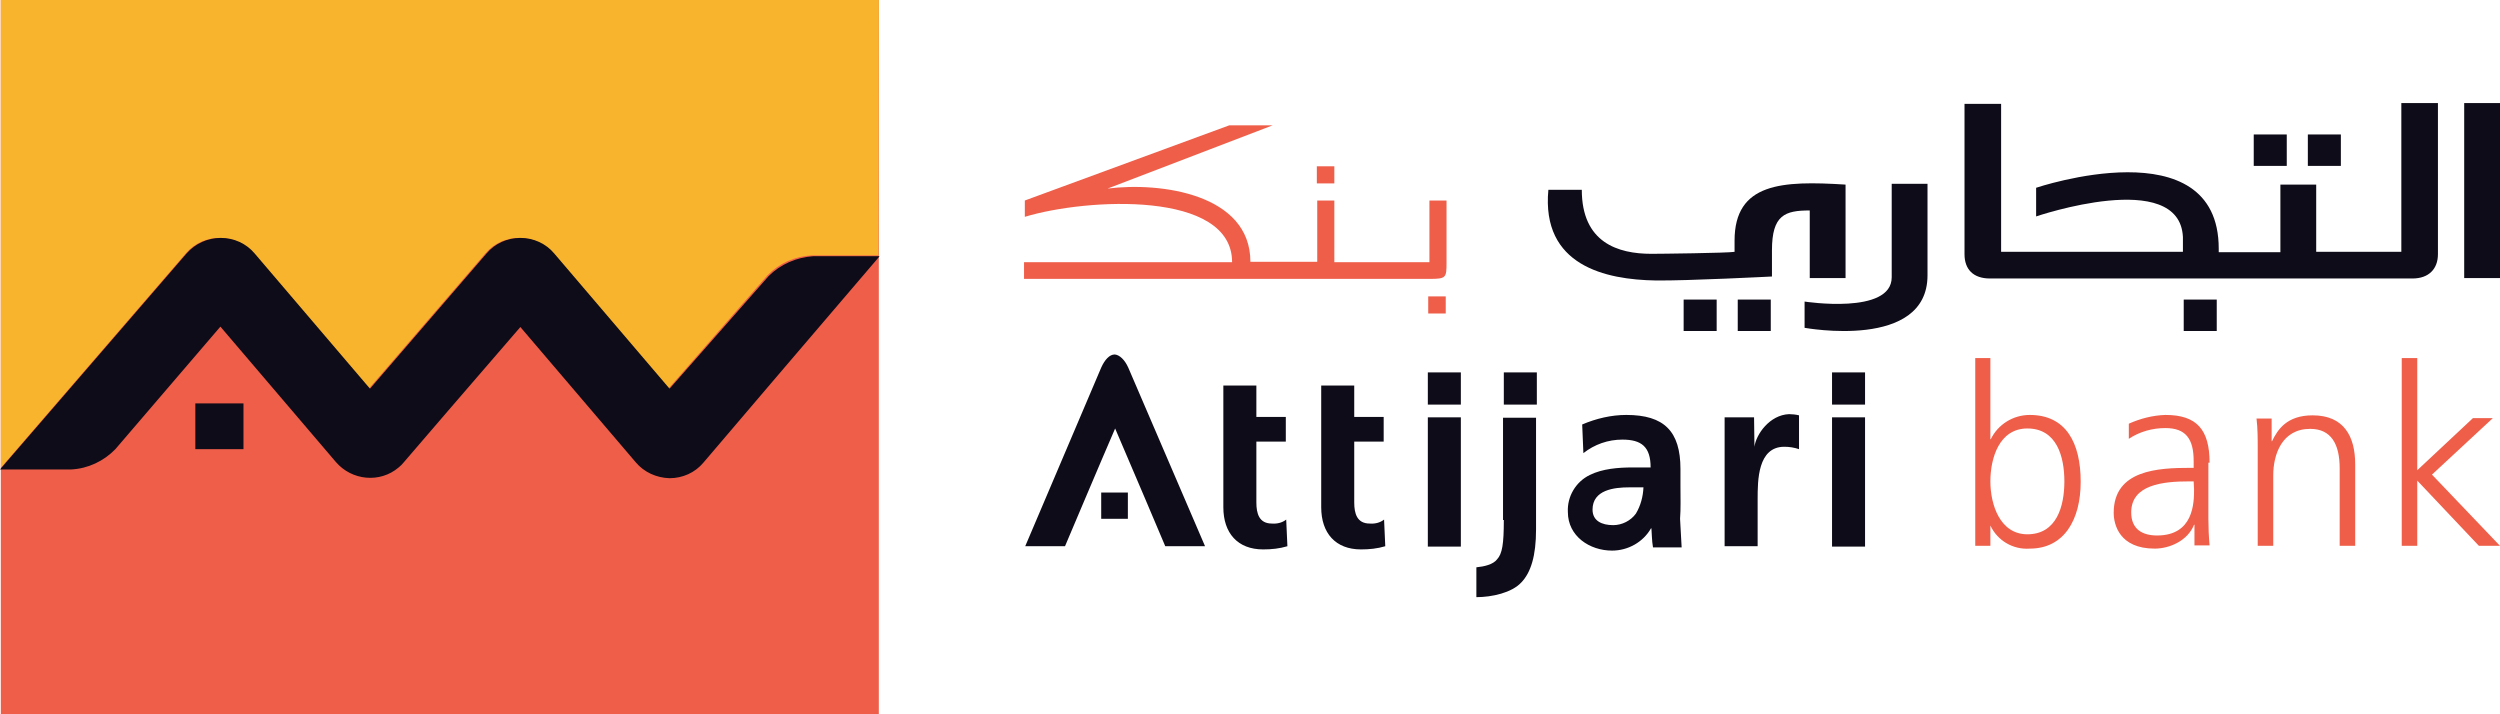 <?xml version="1.0" encoding="utf-8"?>
<!-- Generator: Adobe Illustrator 25.2.0, SVG Export Plug-In . SVG Version: 6.00 Build 0)  -->
<svg version="1.1" id="Layer_1" xmlns="http://www.w3.org/2000/svg" xmlns:xlink="http://www.w3.org/1999/xlink" x="0px" y="0px"
	 viewBox="0 0 628.4 179.5" style="enable-background:new 0 0 628.4 179.5;" xml:space="preserve">
<style type="text/css">
	.st0{fill:#EE5E49;}
	.st1{fill:#F9B42E;}
	.st2{fill:#0D0C18;}
</style>
<path class="st0" d="M220.9,179.5H0.2V0h220.7V179.5z"/>
<path class="st1" d="M220.9,0H0.2v117.6l46.5-53.9c2.1-2.5,5.2-3.9,8.5-3.9c3.3,0,6.4,1.4,8.5,3.9c0,0,19.2,22.6,29,34
	c9.8-11.4,29.3-34,29.3-34c2.1-2.5,5.2-3.9,8.5-3.9c3.3,0,6.4,1.4,8.5,3.9c0,0,19.2,22.6,29,34l24.9-28.5c2.9-3,6.9-4.8,11.1-5h16.8
	L220.9,0"/>
<path class="st2" d="M49.1,101.4h12.1v11.5H49.1V101.4z"/>
<path class="st2" d="M168.3,97.7c-9.7-11.3-19.3-22.7-29-34c-2.1-2.5-5.2-3.9-8.5-3.9c-3.3,0-6.4,1.4-8.5,3.9c0,0-19.5,22.6-29.3,34
	c-9.7-11.4-29-34-29-34c-2.1-2.5-5.2-3.9-8.5-3.9c-3.3,0-6.4,1.4-8.6,3.9L0,118h17.9c4.2-0.2,8.2-2.1,11.1-5.1l26.4-30.8
	c9.7,11.4,29,34,29,34c4,4.7,11.1,5.4,15.8,1.4c0,0,0,0,0,0c0.5-0.4,0.9-0.8,1.3-1.3c0,0,19.4-22.6,29.3-34c9.7,11.4,29,34,29,34
	c2.1,2.5,5.2,3.9,8.5,4c3.3,0,6.4-1.4,8.5-3.9c0,0,34.5-40.5,44.3-51.9h-16.7c-4.2,0.3-8.2,2-11.2,5L168.3,97.7"/>
<g id="Layer_2_1_">
	<g>
		<path class="st2" d="M283.6,92.4c-0.9-2-2.2-3.2-3.4-3.3l0,0c-1.3,0-2.5,1.3-3.4,3.3l-19.1,44.9h10c0,0,9.3-22,12.6-29.6
			c3.3,7.6,12.6,29.6,12.6,29.6h10L283.6,92.4z"/>
		<path class="st2" d="M276.8,123.8h6.7v6.6h-6.7V123.8z M358.9,101.7h8.3v-8.1h-8.3V101.7z M358.9,137.4h8.3v-32.5h-8.3V137.4z
			 M460.5,101.7h8.3v-8.1h-8.3V101.7z M460.5,137.4h8.3v-32.5h-8.3V137.4z M378,130.7c0,6.1-0.4,8.5-1.7,9.9c-1,1.3-3.2,1.8-5.2,2
			v7.5c3.9,0,8.9-1.1,11.3-3.7c2.4-2.5,3.7-6.7,3.7-13.3V105h-8.3v25.7L378,130.7z M378,101.7h8.3v-8.1H378V101.7z M344.3,131.6
			c-3.2,0-3.9-2.5-3.9-5.3V111h7.4v-6.2h-7.4v-7.9h-8.3v30.6c0,6.5,3.6,10.6,10,10.6c2.1,0,4.1-0.2,6.1-0.8l-0.3-6.7
			C346.9,131.4,345.6,131.7,344.3,131.6 M319.7,131.6c-3.2,0-3.9-2.5-3.9-5.3V111h7.4v-6.2h-7.4v-7.9h-8.3v30.6
			c0,6.5,3.6,10.6,10,10.6c2.1,0,4.1-0.2,6.1-0.8l-0.3-6.7C322.3,131.4,321,131.7,319.7,131.6 M441,112.3L441,112.3l-0.1-7.4h-7.4
			v32.4h8.3v-11.8c0-4.7,0-13.2,6.7-13.2c1.3,0,2.5,0.2,3.7,0.6v-8.5c-0.8-0.2-1.7-0.3-2.5-0.3C444.8,104.3,441.4,109.2,441,112.3
			 M411.2,129.1c-1.3,1.8-3.5,2.9-5.7,2.9c-2.9,0-5.2-1.1-5.2-3.9c0-5,5.5-5.6,9.2-5.6h3.6C413,124.8,412.4,127.1,411.2,129.1
			 M422.4,122.1v-4.2c0-9.5-4.1-13.6-13.6-13.6c-3.8,0-7.6,0.9-11.1,2.4l0.3,7.2c2.8-2.2,6.2-3.4,9.8-3.4c4.8,0,7.1,1.8,7.1,7h-4.6
			c-3.4,0-7.5,0.3-10.7,1.9c-3.5,1.7-5.7,5.4-5.5,9.3c0,6.1,5.5,9.7,11.1,9.7c4,0,7.8-2.1,9.8-5.6h0.1c0.1,1,0.1,3.2,0.4,4.8h7.2
			l-0.4-7.2C422.5,127.8,422.4,125.2,422.4,122.1"/>
	</g>
	<path class="st0" d="M509.6,107.7c7.4,0,9.3,7.1,9.3,13.3s-1.9,13.3-9.3,13.3c-6.9,0-9.3-7.5-9.3-13.3S502.5,107.7,509.6,107.7
		 M500.3,132.1L500.3,132.1c1.8,3.8,5.7,6.1,9.9,5.8c8.6,0,12.8-7.2,12.8-16.8c0-9.8-3.7-16.8-12.8-16.8c-4.2,0-8,2.4-9.8,6.1h-0.1
		V90h-3.8v47.2h3.8V132.1z M551.5,123c0,3.4-0.1,11.6-9.3,11.6c-3.6,0-6.5-1.5-6.5-5.8c0-7,8-7.8,14.6-7.8h1.1L551.5,123z
		 M555.4,116.3c0-8.4-3.3-12-11.1-12c-3.2,0.1-6.3,0.9-9.2,2.2v3.8c2.7-1.8,5.9-2.7,9.2-2.7c5.2,0,7.1,2.8,7.1,8.3v1.7h-0.8
		c-8.1,0-19.3,0.5-19.3,11.3c0,2.9,1.4,9,10.3,9c3.8,0,8.3-2,9.9-6h0.1v5.2h3.8c-0.2-2.2-0.3-4.5-0.3-6.7v-14.1H555.4z M581.3,104.4
		c-6.5,0-8.8,3.6-10.2,6.5H571v-5.7h-3.8c0.3,2.5,0.3,5.1,0.3,7.5v24.5h3.9v-17.7c0-5.3,2.2-11.7,9.3-11.7c5.3,0,7.4,3.9,7.4,9.9
		v19.5h3.9v-20.5C592,109.6,589.1,104.4,581.3,104.4 M611.3,119.3l15.3-14.2h-5l-14,13.1V90h-3.9v47.2h3.9v-16.4l15.5,16.4h5.3
		L611.3,119.3z"/>
	<g>
		<path class="st2" d="M548.9,83.2h8.3v-7.9h-8.3V83.2z M436.8,83.2h8.3v-7.9h-8.3V83.2z M423.2,83.2h8.3v-7.9h-8.3V83.2z
			 M580.1,41.7h8.3v-7.9h-8.3V41.7z M566.5,41.7h8.3v-7.9h-8.3V41.7z"/>
		<path class="st2" d="M453.6,75.8v6.6c0.1,0,30.9,5.7,30.9-13.2v-23h-9v23.5C475.5,79.2,453.6,75.8,453.6,75.8 M628.4,25.9h-9v44h9
			V25.9z M582.2,63.3V46.4h-9v17h-15.5v-0.9c0-30.8-45.9-15.3-45.9-15.3v7.2c0,0,36.1-12.3,36.9,5.2v3.7H503V26.1h-9.2v37.8
			c0,3.8,2.2,6.1,6.4,6.1h106.2c4.1,0,6.4-2.4,6.4-6.1V25.9h-9.2v37.4H582.2z"/>
		<path class="st2" d="M436,60.5v2.8l0,0c-1.7,0.3-18.9,0.5-20.9,0.5c-8.4,0-17.5-2.8-17.5-16.1h-8.4c-1.8,19.1,14.4,22.6,27,22.8
			c7.8,0.1,29.2-1,29.2-1v-6.6c0-8.9,3.3-10,9.5-10v17h9V46.4C448,45.4,436,45.9,436,60.5"/>
	</g>
	<g>
		<path class="st0" d="M319.9,31.5h-10.9l-51.4,18.9v4.1c15.5-4.7,52.1-6.7,52.1,11.4h-52.3v4.2h102c4.1,0,4.2-0.3,4.2-4.1V50.4
			h-4.3v15.5h-23.9V50.4h-4.3v15.4h-16.8c0-17-22.5-20.1-35.9-18.4L319.9,31.5z"/>
		<path class="st0" d="M363.5,78.8H359v-4.3h4.4V78.8z M335.4,46.1h-4.4v-4.3h4.4V46.1z"/>
	</g>
</g>
</svg>
